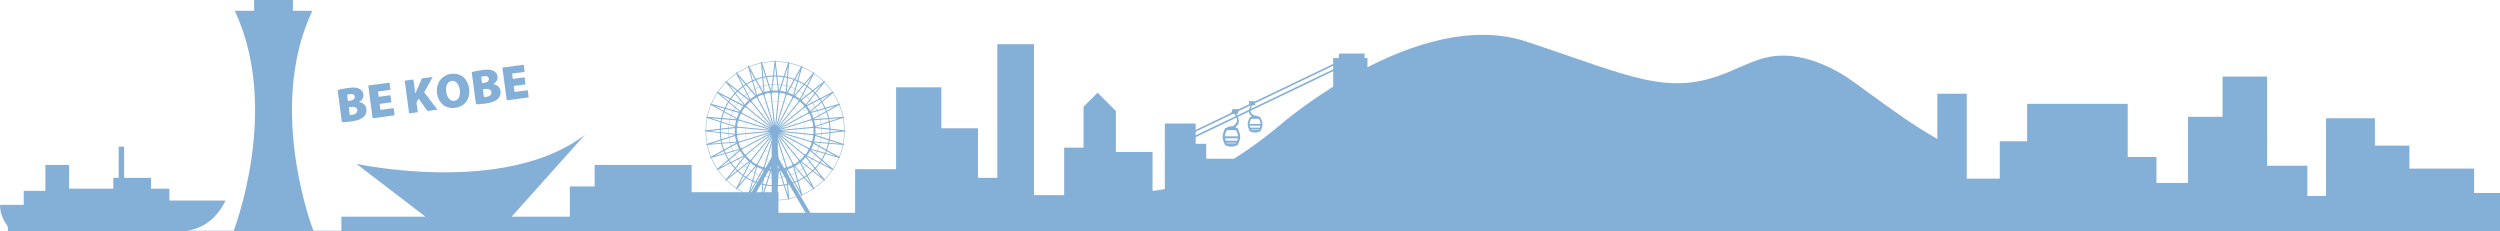 <?xml version="1.0" encoding="UTF-8"?><svg xmlns="http://www.w3.org/2000/svg" viewBox="0 0 611.39 56.58"><defs><style>.d,.e{fill:rgba(132, 175, 214, 1);}</style></defs><g id="a"/><g id="b"><g id="c"><g><g><g><path class="e" d="M190.39,47.01h-21.25v-6.68h-23.72v5.27h-6.06v7.38h-14.23l17.93-20.03c-19.51,15.03-55.88,7.12-55.88,7.12l16.87,12.92h-20.56v3.43h-6.85s-11.6-29.79-.26-53.78h-4.74V0h-9.49V2.64h-4.74c11.34,23.99-.26,53.78-.26,53.78h-11.51c6.85-.79,9.49-7.38,9.49-7.38h-13.71v-2.9h-4.48v-2.64h-6.59v-7.64h-1.32v7.64h-1.32v2.64h-10.81v-5.8h-5.8v6.33H5.8v3.43H0c0,2.31,1.03,4.1,1.8,5.12l.14,.42h0v.96H611.39v-.96h0v-8.44h-6.33v-5.97h-15.82v-5.62h-8.44v-6.68h-11.95v18.98h-4.57v-7.38h-9.84V18.72h-10.9v9.84h-8.44v16.17h-7.73v-6.33h-7.03v-13h-24.6v9.14h-6.68v9.14h-8.08V22.93h-7.19v11.05c-5.93-3.36-10.52-6.68-20.23-13.78-8.91-6.53-16.31-6.56-16.31-6.56-5.77-.32-8.95,1.68-14.8,4.09-14.59,6.02-23.41,.95-49.21-7.57-26.49-8.75-60.1,20.33-60.1,20.33-19.03,15.99-31.28,16.17-31.28,16.17v-9.49h-8.96v-10.02l-4.48-4.48-3.43,3.43v10.02h-4.74v11.6h-7.38V10.81h-8.96V43.5h-4.74v-12.13h-8.96v-10.02h-11.07v20.03h-10.02v10.67h-18.74v-5.04Z"/><g><path class="d" d="M82.56,22.02c.48-.15,1.52-.37,2.51-.5,1.14-.15,1.83-.17,2.5,.06,.66,.2,1.2,.72,1.3,1.5,.09,.68-.19,1.38-1.08,1.86v.02c1.03,.14,1.71,.79,1.83,1.74,.1,.75-.18,1.39-.66,1.87-.55,.53-1.51,.93-3.22,1.16-.97,.13-1.68,.16-2.13,.15l-1.05-7.86Zm2.53,2.69l.43-.06c.92-.12,1.31-.5,1.24-1.01-.06-.48-.46-.73-1.19-.63-.36,.05-.56,.1-.69,.14l.21,1.56Zm.46,3.42c.16,0,.35-.02,.62-.06,.71-.1,1.28-.46,1.19-1.16s-.74-.86-1.55-.75l-.51,.07,.25,1.9Z"/><path class="d" d="M95.72,25.02l-2.88,.38,.2,1.47,3.22-.43,.24,1.76-5.37,.72-1.07-8.01,5.21-.7,.23,1.75-3.06,.41,.17,1.3,2.88-.38,.23,1.74Z"/><path class="d" d="M98.98,19.72l2.13-.28,.45,3.4h.02c.13-.32,.27-.64,.41-.95l1.2-2.73,2.64-.35-2.09,3.75,3.25,4.25-2.48,.33-2.12-3.02-.53,.91,.32,2.42-2.13,.28-1.07-8.01Z"/><path class="d" d="M114.72,21.61c.34,2.58-.98,4.43-3.45,4.76-2.48,.33-4.1-1.35-4.4-3.58s.97-4.39,3.42-4.72c2.58-.34,4.14,1.4,4.43,3.53Zm-5.59,.84c.2,1.5,.98,2.34,2.01,2.2s1.51-1.23,1.31-2.67c-.18-1.38-.94-2.34-1.98-2.2-1.02,.14-1.55,1.2-1.35,2.67Z"/><path class="d" d="M115.36,17.64c.48-.15,1.52-.37,2.51-.5,1.14-.15,1.83-.17,2.5,.06,.66,.2,1.2,.72,1.3,1.5,.09,.68-.19,1.38-1.08,1.86v.02c1.03,.14,1.71,.79,1.83,1.74,.1,.75-.18,1.39-.66,1.87-.55,.53-1.51,.93-3.22,1.16-.97,.13-1.68,.16-2.13,.15l-1.05-7.86Zm2.53,2.69l.43-.06c.92-.12,1.31-.5,1.24-1.01-.06-.48-.46-.73-1.19-.63-.36,.05-.56,.1-.69,.14l.21,1.56Zm.46,3.42c.16,0,.35-.02,.62-.06,.71-.1,1.28-.46,1.19-1.16s-.74-.86-1.55-.75l-.51,.07,.25,1.9Z"/><path class="d" d="M128.52,20.64l-2.88,.38,.2,1.47,3.22-.43,.24,1.76-5.37,.72-1.07-8.01,5.21-.7,.23,1.75-3.06,.41,.17,1.3,2.88-.38,.23,1.74Z"/></g></g><g><g><path class="d" d="M189.57,49.21c-.06,0-.12-.05-.12-.11l-.84-7.35-2.25,7.05c-.02,.06-.08,.09-.14,.08-.06-.01-.11-.07-.1-.13l.61-7.37-3.59,6.47c-.03,.06-.1,.08-.16,.05-.06-.02-.09-.09-.07-.15l2.04-7.11-4.78,5.64s-.11,.06-.16,.02c-.05-.04-.07-.1-.04-.16l3.39-6.57-5.79,4.6c-.05,.04-.12,.03-.17,0-.04-.05-.05-.12,0-.17l4.6-5.79-6.57,3.39c-.06,.03-.13,.01-.16-.04-.04-.05-.03-.12,.02-.17l5.64-4.78-7.11,2.04c-.06,.02-.13-.01-.15-.07s0-.13,.05-.16l6.47-3.58-7.37,.61c-.07,0-.12-.04-.13-.1s.02-.12,.08-.14l7.05-2.25-7.35-.84c-.06,0-.11-.06-.11-.12s.05-.12,.11-.12l7.35-.84-7.05-2.25c-.06-.02-.1-.08-.08-.14s.07-.1,.13-.1l7.37,.61-6.47-3.58c-.06-.03-.08-.1-.05-.16,.02-.06,.09-.09,.15-.07l7.11,2.04-5.64-4.78s-.06-.11-.02-.17c.04-.05,.11-.07,.16-.04l6.57,3.39-4.6-5.79s-.04-.12,0-.17c.05-.04,.12-.05,.17,0l5.79,4.6-3.39-6.57c-.03-.06-.01-.13,.04-.16,.05-.04,.12-.02,.16,.02l4.78,5.64-2.04-7.11c-.02-.06,.01-.12,.07-.15,.06-.03,.13,0,.16,.05l3.58,6.47-.61-7.37c0-.06,.04-.12,.1-.13,.07,0,.12,.02,.14,.08l2.25,7.05,.84-7.35c0-.06,.06-.11,.12-.11h0c.06,0,.12,.05,.12,.11l.84,7.35,2.25-7.05c.02-.06,.08-.09,.14-.08,.06,.01,.11,.07,.1,.13l-.61,7.37,3.59-6.47c.03-.06,.1-.08,.16-.05,.06,.02,.09,.09,.07,.15l-2.04,7.11,4.78-5.64s.11-.06,.16-.02c.05,.04,.07,.1,.04,.16l-3.39,6.57,5.79-4.6s.12-.04,.17,0c.04,.05,.05,.12,0,.17l-4.6,5.79,6.57-3.39c.06-.03,.13-.01,.16,.04,.04,.05,.03,.12-.02,.17l-5.64,4.78,7.11-2.04c.06-.02,.13,.01,.15,.07,.02,.06,0,.13-.05,.16l-6.47,3.58,7.37-.61c.07,0,.12,.04,.13,.1s-.02,.12-.08,.14l-7.05,2.25,7.35,.84c.06,0,.11,.06,.11,.12s-.05,.12-.11,.12l-7.35,.84,7.05,2.25c.06,.02,.1,.08,.08,.14s-.07,.1-.13,.1l-7.37-.61,6.47,3.58c.06,.03,.08,.1,.05,.16-.02,.06-.09,.09-.15,.07l-7.11-2.04,5.64,4.78s.06,.11,.02,.17c-.04,.05-.11,.07-.16,.04l-6.57-3.39,4.6,5.79s.04,.12,0,.17c-.04,.04-.12,.05-.17,0l-5.79-4.6,3.39,6.57c.03,.06,.01,.13-.04,.16-.05,.04-.12,.03-.16-.02l-4.78-5.64,2.04,7.11c.02,.06-.01,.12-.07,.15-.06,.03-.13,0-.16-.05l-3.59-6.47,.61,7.37c0,.06-.04,.12-.1,.13-.07,0-.12-.02-.14-.08l-2.25-7.05-.84,7.35c0,.06-.06,.11-.12,.11Zm-.91-8.18h.01c.06,0,.11,.05,.11,.11l.78,6.84,.78-6.84c0-.06,.05-.1,.11-.11,.07-.02,.11,.03,.13,.09l2.09,6.55-.57-6.85c0-.06,.03-.11,.09-.13,.05-.02,.12,0,.15,.06l3.33,6.01-1.9-6.61c-.02-.06,0-.12,.06-.14,.05-.03,.12-.01,.15,.03l4.45,5.25-3.16-6.11c-.03-.05-.01-.12,.03-.15,.05-.04,.11-.04,.16,0l5.39,4.28-4.28-5.39s-.04-.11,0-.16c.04-.05,.1-.06,.15-.03l6.11,3.16-5.25-4.45s-.06-.1-.03-.15c.03-.05,.09-.08,.15-.06l6.61,1.9-6.02-3.33c-.05-.03-.08-.09-.06-.15s.07-.09,.13-.09l6.85,.57-6.55-2.09c-.06-.02-.09-.07-.09-.13s.05-.11,.11-.11l6.84-.78-6.84-.78c-.06,0-.1-.05-.11-.11,0-.06,.03-.11,.09-.13l6.55-2.09-6.85,.57c-.06,0-.11-.03-.13-.09-.02-.06,0-.12,.06-.15l6.02-3.33-6.61,1.9c-.06,.01-.12,0-.15-.06-.03-.05-.02-.12,.03-.15l5.25-4.45-6.11,3.16c-.05,.02-.12,.01-.15-.03-.04-.04-.04-.11,0-.16l4.28-5.39-5.39,4.28s-.11,.04-.16,0c-.05-.04-.06-.1-.03-.15l3.16-6.11-4.45,5.25s-.1,.06-.15,.03c-.05-.03-.08-.09-.06-.14l1.9-6.61-3.33,6.02c-.03,.05-.09,.07-.15,.06-.06-.02-.09-.07-.09-.13l.57-6.85-2.09,6.55c-.02,.06-.06,.1-.13,.09-.06,0-.11-.05-.11-.11l-.78-6.84-.78,6.84c0,.06-.05,.1-.11,.11-.06,.01-.11-.03-.13-.09l-2.09-6.55,.57,6.85c0,.06-.03,.11-.09,.13-.06,.01-.12,0-.15-.06l-3.33-6.01,1.9,6.61c.02,.06,0,.12-.06,.14-.05,.03-.12,.01-.15-.03l-4.45-5.25,3.16,6.11c.03,.05,.01,.12-.03,.15-.05,.04-.11,.04-.16,0l-5.39-4.28,4.28,5.39s.04,.11,0,.16c-.04,.05-.1,.06-.15,.03l-6.11-3.16,5.25,4.45s.06,.1,.03,.15c-.03,.05-.09,.07-.15,.06l-6.61-1.9,6.02,3.33c.05,.03,.08,.09,.06,.15-.02,.06-.07,.08-.13,.09l-6.86-.57,6.55,2.09c.06,.02,.09,.07,.09,.13,0,.06-.05,.11-.11,.11l-6.84,.78,6.84,.78c.06,0,.1,.05,.11,.11s-.03,.11-.09,.13l-6.55,2.09,6.85-.57c.06,0,.11,.03,.13,.09s0,.12-.06,.15l-6.02,3.33,6.61-1.9c.06-.01,.12,0,.15,.06,.03,.05,.02,.12-.03,.15l-5.25,4.45,6.11-3.16c.05-.03,.12-.01,.15,.03,.04,.04,.04,.11,0,.16l-4.28,5.39,5.39-4.28s.11-.04,.16,0c.05,.04,.06,.1,.03,.15l-3.16,6.11,4.45-5.25s.1-.06,.15-.03c.05,.03,.08,.09,.06,.14l-1.9,6.61,3.33-6.01c.03-.05,.09-.08,.15-.06,.06,.02,.09,.07,.09,.13l-.57,6.85,2.09-6.55c.02-.05,.06-.09,.12-.09Z"/><path class="d" d="M189.57,49.01c-9.38,0-17-7.63-17-17s7.63-17,17-17,17,7.63,17,17-7.63,17-17,17Zm0-33.88c-9.31,0-16.88,7.57-16.88,16.88s7.57,16.88,16.88,16.88,16.88-7.57,16.88-16.88-7.57-16.88-16.88-16.88Z"/><path class="d" d="M189.57,45.55c-7.47,0-13.55-6.08-13.55-13.55s6.08-13.55,13.55-13.55,13.55,6.08,13.55,13.55-6.08,13.55-13.55,13.55Zm0-26.84c-7.33,0-13.3,5.97-13.3,13.3s5.97,13.3,13.3,13.3,13.3-5.97,13.3-13.3-5.97-13.3-13.3-13.3Z"/><path class="d" d="M189.57,43.45c-6.31,0-11.44-5.13-11.44-11.44s5.13-11.44,11.44-11.44,11.44,5.13,11.44,11.44-5.13,11.44-11.44,11.44Zm0-22.79c-6.26,0-11.35,5.09-11.35,11.35s5.09,11.35,11.35,11.35,11.35-5.09,11.35-11.35-5.09-11.35-11.35-11.35Z"/><path class="d" d="M189.57,41.89c-5.45,0-9.88-4.43-9.88-9.88s4.43-9.88,9.88-9.88,9.88,4.43,9.88,9.88-4.43,9.88-9.88,9.88Zm0-19.27c-5.18,0-9.39,4.21-9.39,9.39s4.21,9.39,9.39,9.39,9.39-4.21,9.39-9.39-4.21-9.39-9.39-9.39Z"/><path class="d" d="M189.57,39.32c-4.03,0-7.31-3.28-7.31-7.31s3.28-7.31,7.31-7.31,7.31,3.28,7.31,7.31-3.28,7.31-7.31,7.31Zm0-14.57c-4,0-7.26,3.26-7.26,7.26s3.26,7.26,7.26,7.26,7.26-3.26,7.26-7.26-3.26-7.26-7.26-7.26Z"/><path class="d" d="M189.57,37.3c-2.92,0-5.29-2.37-5.29-5.29s2.37-5.29,5.29-5.29,5.29,2.37,5.29,5.29-2.37,5.29-5.29,5.29Zm0-10.54c-2.89,0-5.25,2.35-5.25,5.25s2.35,5.25,5.25,5.25,5.25-2.36,5.25-5.25-2.35-5.25-5.25-5.25Z"/><g><rect class="d" x="179.93" y="31.88" width="19.27" height=".25" transform="translate(72.12 184.21) rotate(-61.93)"/><polygon class="d" points="183.58 39.56 183.39 39.4 195.56 24.46 195.75 24.62 183.58 39.56"/><polygon class="d" points="182.19 38.21 182.03 38.02 196.94 25.81 197.1 26 182.19 38.21"/><polygon class="d" points="181.14 36.69 181.03 36.47 197.99 27.33 198.11 27.55 181.14 36.69"/><polygon class="d" points="180.41 34.99 180.33 34.76 198.73 29.02 198.8 29.26 180.41 34.99"/><polygon class="d" points="179.99 33.03 179.96 32.78 199.15 30.99 199.17 31.24 179.99 33.03"/><polygon class="d" points="199.14 33.09 179.97 31.18 179.99 30.93 199.17 32.84 199.14 33.09"/><rect class="d" x="189.44" y="22.37" width=".25" height="19.27" transform="translate(104.47 204.4) rotate(-73.31)"/><polygon class="d" points="198.04 36.6 180.98 27.64 181.09 27.42 198.16 36.38 198.04 36.6"/><polygon class="d" points="196.9 38.26 182.07 25.95 182.23 25.76 197.06 38.07 196.9 38.26"/><polygon class="d" points="195.58 39.54 183.37 24.63 183.56 24.47 195.77 39.38 195.58 39.54"/><polygon class="d" points="194.03 40.55 184.89 23.59 185.11 23.47 194.25 40.43 194.03 40.55"/><rect class="d" x="189.44" y="22.37" width=".25" height="19.27" transform="translate(-.94 57.86) rotate(-17.31)"/><rect class="d" x="189.44" y="22.37" width=".25" height="19.27" transform="translate(-2.37 21.03) rotate(-6.31)"/><polygon class="d" points="188.74 41.61 188.49 41.59 190.4 22.41 190.65 22.43 188.74 41.61"/><polygon class="d" points="186.92 41.28 186.68 41.2 192.22 22.74 192.45 22.82 186.92 41.28"/></g><g><polygon class="d" points="198.06 53.84 189.47 39.14 181.07 53.83 180.21 53.34 189.46 37.15 198.92 53.34 198.06 53.84"/><rect class="d" x="188.72" y="31.95" width="1.49" height="22.16"/></g></g><circle class="d" cx="189.46" cy="31.95" r="1.24"/></g></g><g><rect class="d" x="284.87" y="30.21" width="7.54" height="19.64"/><rect class="d" x="288.64" y="38.82" width="15.89" height="9.76"/><rect class="d" x="289.51" y="35.17" width="5.48" height="6.23"/><rect class="d" x="326.04" y="14.2" width="8.38" height="18.31"/><rect class="d" x="327.45" y="13.09" width="6.27" height="1.87"/><polygon class="d" points="289.33 35.01 289.16 34.65 326.7 16.64 326.87 17 289.33 35.01"/><polygon class="d" points="289.33 33.68 289.16 33.32 326.7 15.31 326.87 15.67 289.33 33.68"/><g><path class="d" d="M300.54,31.5c-.1,0-.19-.08-.2-.19,0-.11,.08-.21,.19-.21,0,0,.88-.07,1.35-.51,.45-.43,.81-.96,.59-1.55-.06-.17-.13-.32-.21-.46-.19-.39-.39-.79-.39-1.56,0-.11,.09-.2,.2-.2s.2,.09,.2,.2c0,.68,.16,1.01,.35,1.39,.08,.15,.15,.31,.22,.49,.27,.74,.12,1.44-.45,1.98-.57,.55-1.56,.62-1.6,.62,0,0-.25,0-.25,0Z"/><path class="d" d="M302.38,31.42c0-.29-.55-.52-1.23-.52s-1.23,.23-1.23,.52h2.47Z"/><path class="d" d="M299.91,35.46c0,.22,.55,.4,1.23,.4s1.23-.18,1.23-.4h-2.47Z"/><path class="d" d="M299.68,35.58s-.69-1.14-.69-2.14,.69-2.14,.69-2.14h2.93s.69,1.14,.69,2.14-.69,2.14-.69,2.14h-2.93Zm2.57-.53s.52-.86,.52-1.61-.52-1.61-.52-1.61h-2.2s-.52,.86-.52,1.61c0,.75,.52,1.61,.52,1.61h2.2Z"/><rect class="d" x="299.31" y="33.34" width="3.73" height=".5"/><rect class="d" x="299.58" y="34.4" width="3.18" height=".5"/><polygon class="d" points="302.69 27.87 301.06 27.87 301.41 26.69 303.04 26.69 302.69 27.87"/></g><g><path class="d" d="M307.45,28.78c.09,0,.16-.07,.17-.16,0-.09-.06-.17-.16-.18,0,0-.74-.06-1.13-.43-.37-.36-.68-.81-.49-1.3,.05-.14,.11-.26,.17-.38,.16-.33,.33-.66,.33-1.31,0-.09-.08-.17-.17-.17s-.17,.08-.17,.17c0,.57-.14,.84-.29,1.16-.06,.13-.13,.26-.19,.41-.23,.62-.1,1.21,.37,1.66,.48,.46,1.3,.52,1.34,.52h.21Z"/><path class="d" d="M305.91,28.72c0-.24,.46-.43,1.04-.43s1.04,.19,1.04,.43h-2.07Z"/><path class="d" d="M307.98,32.11c0,.18-.46,.33-1.04,.33s-1.04-.15-1.04-.33h2.07Z"/><path class="d" d="M305.71,32.2s-.58-.95-.58-1.79,.58-1.79,.58-1.79h2.46s.58,.95,.58,1.79-.58,1.79-.58,1.79h-2.46Zm2.15-.45s.43-.72,.43-1.35-.43-1.35-.43-1.35h-1.85s-.43,.72-.43,1.35,.43,1.35,.43,1.35h1.85Z"/><rect class="d" x="305.35" y="30.33" width="3.13" height=".42" transform="translate(613.83 61.07) rotate(-180)"/><rect class="d" x="305.58" y="31.22" width="2.67" height=".42" transform="translate(613.83 62.85) rotate(-180)"/><polygon class="d" points="305.64 25.75 307.01 25.75 306.72 24.75 305.36 24.75 305.64 25.75"/></g></g></g></g></g></svg>